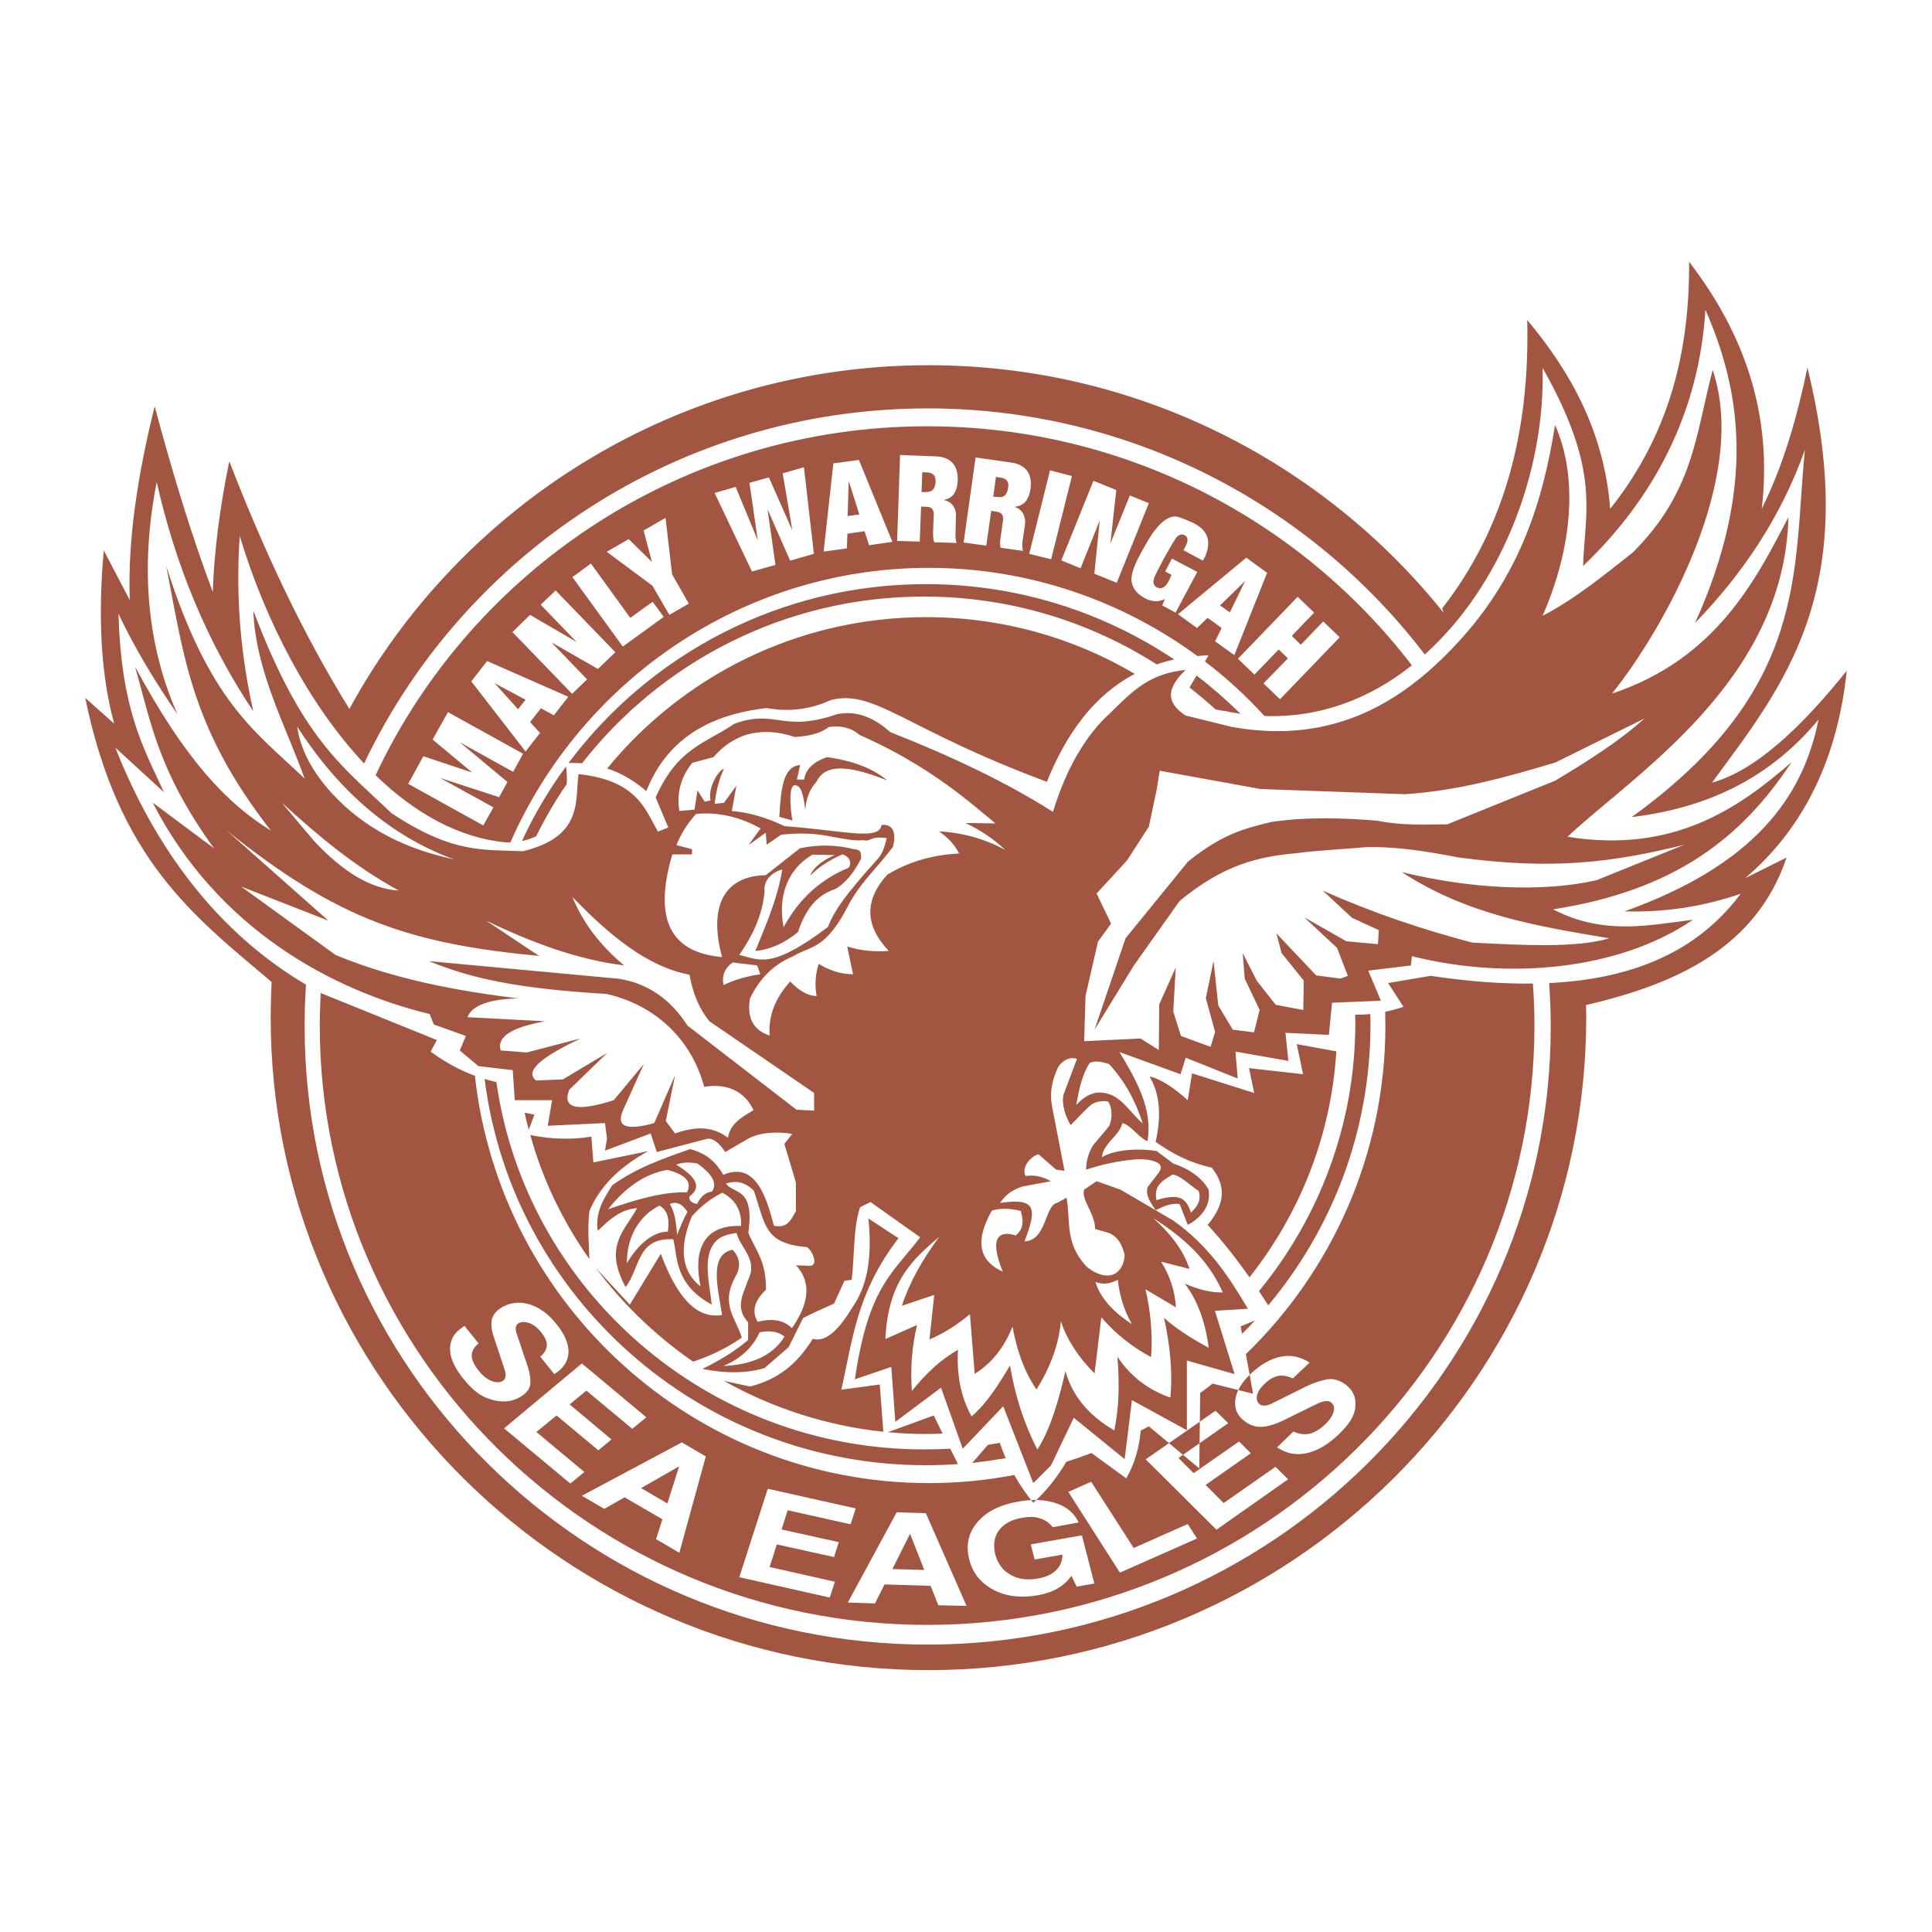 <?xml version="1.0" encoding="utf-8"?>
<!-- Generator: Adobe Illustrator 13.0.0, SVG Export Plug-In . SVG Version: 6.00 Build 14948)  -->
<!DOCTYPE svg PUBLIC "-//W3C//DTD SVG 1.0//EN" "http://www.w3.org/TR/2001/REC-SVG-20010904/DTD/svg10.dtd">
<svg version="1.0" id="Layer_1" xmlns="http://www.w3.org/2000/svg" xmlns:xlink="http://www.w3.org/1999/xlink" x="0px" y="0px"
	 width="192.756px" height="192.756px" viewBox="0 0 192.756 192.756" enable-background="new 0 0 192.756 192.756"
	 xml:space="preserve">
<g>
	<polygon fill-rule="evenodd" clip-rule="evenodd" fill="#FFFFFF" points="0,0 192.756,0 192.756,192.756 0,192.756 0,0 	"/>
	<path fill-rule="evenodd" clip-rule="evenodd" fill="#A25641" d="M115.704,76.894l10.062,1.828l14.441,0.519
		c5.482-0.383,10.243-1.76,14.959-3.159l8.913-4.4c-2.662,2.37-5.731,4.287-8.913,6.205l-10.763,4.355
		c-2.347,0.023-4.535,0.136-6.994-0.361c-3.588-0.293-7.152-0.384-10.605,0.135c-2.707,0.654-4.919,1.241-8.28,3.949l-6.228,7.649
		l-3.092,9.116l3.927-6.408l4.558-6.431c4.49-3.7,7.942-4.422,11.598-4.761c2.233-0.293,4.693-0.406,7.04-0.609
		c3.046-0.067,6.114,0.429,9.115,1.016c9.59,1.309,15.547,0.474,22.563-1.241l-8.709,3.52c-5.393,1.241-12.703,0.857-19.45-0.812
		c6.544,4.265,13.448,5.393,20.714,6.611c-3.204,0.97-8.507,0.7-13.674,0.429c-4.964-1.309-9.838-2.933-14.915-5.189l2.911,2.708
		l2.686,1.241l-0.091,1.399l-3.159-0.293l-4.196-2.392l3.271,3.046l1.083,2.798l-0.722,0.271l-2.438-0.315l-3.971-4.197l0.519,1.963
		l2.212,2.752l-0.046,2.934l-2.753-0.52l-1.895-2.414l-1.399-2.752l0.203,2.549l1.489,3.137L125.112,103l-2.12-0.271l-1.444-2.414
		l-0.474-4.445l-0.768,3.723l0.925,3.362l-0.451,1.489l-2.956-1.083l-0.767-2.437l0.248-4.4l-1.647,3.678l-0.045,4.558l-1.827-1.15
		l-5.618,0.271l0.135-4.513l1.241-5.415l1.309-1.805l-1.444-3.001l3.047-3.317l2.166-3.362l0.767-3.61L115.704,76.894
		L115.704,76.894z M118.299,66.831c-2.369,2.234-1.512,3.588,0,4.558l4.558,1.128c10.334,1.873,17.441-2.618,23.105-8.98
		c5.686-6.408,7.987-13.493,9.183-21.142c2.279,5.122,1.806,12.071-1.24,19.043c3.158-1.625,6.114-4.039,9.003-6.318
		c6.069-6.069,6.25-11.666,7.965-18.208c3.633,10.717-4.829,25.768-10.041,32.288c10.425-3.475,14.373-11.417,17.6-17.599
		c-0.406,16.336-15.366,25.632-22.045,31.882c10.604,1.714,17.126-2.888,22.36-7.446c-4.941,7.491-11.575,12.794-23.805,14.689
		c5.077,2.618,9.567,1.58,13.967,1.038c-7.378,5.032-18.434,6.047-28.046,3.633l-0.091,0.925l-4.264,0.519l1.263,3.001l-4.873,0.203
		l-0.316,3.203l-4.332-0.202l0.293,2.798l-5.279-0.926l0.226,2.686l-5.189-2.076l-0.52,1.647l-6.092-2.211
		c1.76,2.91,3.339,5.775,2.798,8.89c-0.88-0.339-1.67-1.625-2.505-1.805c-0.361,1.398-1.827,1.872-2.053,3.406
		c1.443-0.857,4.084-0.88,5.482-0.609l1.647,1.241c1.579,0.52,2.843,1.399,3.52,2.595c0.339,1.873-1.173,3.069-2.075,3.521
		l-0.812-2.076c-0.857-0.113-1.534,0.203-2.392,0.609c-0.52-0.744-1.016-1.467-0.812-2.279l1.016-1.331
		c1.263-1.467-1.715-1.534-2.279-1.444c-1.67,0.136-3.385,0.52-4.852,1.016c-0.022-0.88,0.271-1.805,0.723-2.482l1.557-1.85
		c0.384-0.88,0.293-1.963-0.112-2.482c-0.609-0.067-1.151,0-1.647,0.316c-0.745,0.632-1.377,1.376-2.076,2.053
		c-0.496-0.834-0.902-1.985-0.722-3l1.354-3.61c-0.722-0.249-1.467,0.18-1.873,0.812c-0.608,1.31-0.88,2.482-0.608,3.949l1.24,6.408
		l-0.835-0.113l-1.76-1.534c-0.722,0.158-1.76,1.286-1.286,2.166c0.835-0.135,1.692,0.045,2.527,0.52l-2.798,0.519
		c-0.971,0.293-1.715,0.79-2.279,1.646c3.588-0.519,3.724,0.475,2.438,3.836c2.233-0.09,2.008-3.587,3.249-3.836l0.947-0.519
		c0.429,2.324-0.226,4.58,2.076,6.949c2.324,1.738,3.655,0.406,3.723-1.24c-0.226-0.835-0.519-1.715-1.557-2.188l-1.399-0.406
		c0.046-1.467-1.443-2.979-1.082-3.927l1.24-0.834l2.369,0.834l5.28,3.092c3.565,2.527,5.551,5.618,7.446,8.8l-3.295,0.203
		l1.963,6.317l-4.761-1.354v6.949l-5.482-3.001l-0.723,5.89l-5.076-4.129l-2.279,4.761l-1.76,1.76l-3.001-7.672l-4.039,4.242
		l-2.166-6.093l-4.558,3.407l-0.406-5.482l-3.632,1.241c1.354-9.273,3.791-10.583,6.521-14.17l-4.964-3.521l-1.038,0.52
		c-0.7,2.099-0.542,4.828-0.835,7.242l-0.722,0.091l-1.038,2.278l-1.85,0.835l-1.241,0.609l-1.444,2.911l-2.392,2.075
		c-1.76,0.542-3.881,0.564-6.205,0.091c1.963-0.971,3.385-1.873,4.558-2.889v-1.76c-1.398-1.534-0.428-2.888,0-4.242
		c1.016-2.03-0.767-3.113-1.15-4.67c-1.625,0.203-2.257,0.722-2.685,1.872c-0.474,1.535,0,3.43,0.203,5.28
		c-3.745-2.076-3.384-4.716-3.835-6.521c-3.656-0.227-3.317,2.955-4.761,4.761c-2.256-4.129,0-5.709,1.151-7.875
		c-1.67,0.136-2.775,1.15-3.926,2.279c-0.293-1.873,0.655-3.295,1.444-4.558c2.572-1.828,5.122-2.663,7.762-3.61
		c1.715,0.451,2.617,1.354,3.317,2.572c3.385-1.467,4.4,2.685,5.054,5.076c1.399,0.294,1.715-0.654,2.188-1.443v-2.889l-1.15-3.836
		l0.79-0.992c-1.241-0.226-3.137-0.226-4.4,0.474l-2.279,1.331c-0.542-0.768-1.105-1.376-1.76-1.331l-5.077,1.331l-0.609-1.851
		l-4.558,1.715l0.203-1.195l-0.203-1.557l-5.709,0.271l0.429-2.55h-3.723l-0.203-3.001l-3.43-0.406l-1.851-1.557l0.609-1.444
		l-3.204-1.15l-0.406-1.038c-9.747-2.369-21.165-8.484-27.64-21.097l6.115,4.558c-5.641-7.807-6.295-12.658-7.875-18.119
		c5.077,9.432,9.251,13.696,13.561,16.359c-7.942-10.154-8.687-17.351-10.447-26.399c4.354,13.719,8.98,16.562,13.809,21.21
		c-1.94-5.393-4.896-10.741-5.122-16.765c4.896,12.929,8.913,15.524,13.764,20.195c6.138,4.062,9.071,3.632,13.132,3.813
		c6.069-1.467,5.189-5.099,5.55-7.694c5.844,0.609,6.679,3.565,7.92,5.731l1.038-0.406l-1.264-3.001
		c2.211-4.941,4.852-5.325,7.875-7.356c4.151-1.489,4.738,0.925,10.154-0.925c2.301-0.542,4.196,0.699,5.37,1.76
		c6.183,2.437,11.665,5.055,16.246,7.965c1.331-4.423,3.385-7.785,5.686-9.838C113.267,68.636,114.847,67.214,118.299,66.831
		L118.299,66.831z M108.731,106.046c-0.812,1.196-1.105,2.844-1.354,4.197c0.632-0.677,1.309-1.15,2.166-1.241
		c2.166-0.067,2.979,1.806,4.468,3.092c-0.723-2.279-1.783-4.22-3.362-5.935C109.995,105.956,109.273,105.775,108.731,106.046
		L108.731,106.046z M98.961,120.78c-1.917,3.385-0.992,5.145,1.084,6.093c-1.444-3.565-0.271-4.106,1.286-3.61
		c0.947-0.745,0.699-1.692,0.519-2.438C101.082,120.6,99.932,120.487,98.961,120.78L98.961,120.78z M116.99,117.17
		c-0.88,0.587-1.94,1.038-1.603,2.572c2.392-0.767,3.001-0.09,3.43,1.241c0.406-0.406,1.128-1.038,0.768-2.166
		C118.817,118.344,117.87,117.328,116.99,117.17L116.99,117.17z M109.296,127.91c0.947,0.339,1.646,0.068,2.233-0.226
		c0.113,1.309,0.564,2.956,1.399,4.423C111.507,131.205,109.837,129.738,109.296,127.91L109.296,127.91z M93.704,123.397
		c-1.692,2.302-2.979,4.581-3.723,6.882l3.226-1.083l-0.474,4.445c1.58-0.677,2.866-1.557,4.039-2.527l0.474,5.957
		c1.647-1.038,2.933-2.572,3.768-4.716c0.429,2.279,1.128,4.423,2.392,6.272c1.422-2.256,2.234-4.535,2.438-6.791
		c0.632,1.872,1.76,3.587,3.361,5.189l0.677-5.596c1.377,1.602,3.024,2.934,4.965,3.971c0.157-2.323-0.046-4.58-0.564-6.769
		l3.046,1.805c-0.112-1.579-0.564-3.113-1.489-4.558l2.843,0.722c-0.677-2.008-2.008-3.609-3.632-5.076
		c2.888,1.85,5.46,4.039,6.949,7.423c-1.083,0.022-2.302-0.226-3.791-0.88c1.422,1.896,2.076,4.084,2.392,6.408
		c-1.737-0.947-3.294-1.918-4.467-3.001c0.586,2.663,0.88,5.325,0.631,7.965c-2.256-0.789-4.016-2.166-5.279-4.084
		c0.203,2.572,0.181,5.055-0.316,7.356c-2.392-1.399-4.129-3.272-4.873-5.912c-0.632,2.775-1.467,5.754-2.798,7.83
		c-1.332-2.596-2.234-5.394-2.73-8.395c-1.038,1.737-2.279,3.769-3.836,5.077c-1.105-1.985-1.489-4.22-1.354-6.634
		c-1.669,0.925-3.204,2.347-4.603,4.106c-0.136-2.076-0.045-4.242,0.519-6.589l-3.159,1.399
		C88.605,127.617,91.29,125.496,93.704,123.397L93.704,123.397z M75.789,132.92c1.038-0.203,1.873-0.067,2.482,0.429
		c-1.241,2.03-3.475,2.82-6.092,2.934C73.735,135.627,75.044,134.566,75.789,132.92L75.789,132.92z M72.427,118.073
		c0.722,1.105,2.888,0.271,2.234,4.919c0.722,1.782,1.782,2.729,1.76,5.686c-1.241,1.174-1.399,2.233-0.835,3.204
		c1.331-0.339,2.505-0.271,3.43,0.632c1.061-1.557,2.415-4.084,0.406-6.272l1.286,0.045c0.948,0.09,0.474-1.309-0.158-1.851
		c-4.242-0.383-4.152-2.053-5.325-5.618C74.231,117.824,73.374,117.802,72.427,118.073L72.427,118.073z M72.066,118.998
		c1.308,0.677,1.94,1.782,1.873,3.316c-3.655-0.135-4.829,2.279-4.039,6.047c-1.895-1.488-2.188-3.835-0.88-6.994
		C69.967,120.284,70.982,119.539,72.066,118.998L72.066,118.998z M62.544,126.038c-0.022-2.505,1.128-4.693,3.249-5.754
		c0.677,0.384,1.061,1.105,0.835,2.595C65.026,122.901,63.582,124.278,62.544,126.038L62.544,126.038z M66.831,120.126
		c0.519,0.835,0.631,1.963,0.722,3.068c0.339-0.812,0.654-1.624,1.038-2.278C68.072,120.104,67.485,119.833,66.831,120.126
		L66.831,120.126z M60.671,120.645c1.647-2.075,3.565-3.52,5.912-3.926c1.828,0.475,2.482,1.196,1.963,2.234
		C65.974,118.907,63.379,119.72,60.671,120.645L60.671,120.645z M67.462,116.2c1.828,1.105,2.686,2.188,1.332,3.159
		c-0.09,0.383,0.158,0.653,0.745,0.767c0.361-0.744,0.857-1.173,1.489-1.241c0.564-0.789,0.068-1.715-1.444-2.798
		C68.794,115.93,68.094,115.952,67.462,116.2L67.462,116.2z M29.646,72.494c4.039,6.25,9.138,10.853,15.637,13.245
		c-4.558-0.993-8.754-2.866-12.207-6.634C31.09,76.917,29.962,74.706,29.646,72.494L29.646,72.494z M28.089,80.053
		c3.678,3.384,7.491,6.521,11.711,8.8c-2.753-0.181-5.46-1.738-8.484-4.964L28.089,80.053L28.089,80.053z M22.606,82.851
		c11.146,8.958,18.389,11.304,31.183,12.523l-5.28-3.52c4.58,2.211,9.184,3.903,13.764,4.467c-2.415-2.008-4.129-4.287-5.167-6.837
		c3.678,3.813,7.469,6.973,11.688,7.762c0.293,1.67,0.857,3.25,1.985,4.648l10.447,7.152v1.761l-1.76-0.091l-10.875-8.394
		c-1.715-2.662-3.994-4.22-6.837-4.671l-18.953-1.759c4.332,1.783,9.025,2.752,17.712,3.272c4.67,1.06,8.416,4.332,9.748,9.273
		c2.347-0.406,4.084,0.519,4.918,2.324c-1.444,0.834-2.346,1.488-2.549,2.752c-1.196-0.88-2.686-1.354-5.28-0.429l-0.925-1.241
		l0.925-4.558l-2.076,4.762c-2.82,0.789-3.858,0.36-3.091-1.332l2.054-4.558l-3.001,3.61c-3.678,1.173-5.167,0.835-4.445-1.038
		l3.791-3.678l-4.422,2.64l-2.685,0.113c-1.241-1.016,0.857-2.482,4.445-4.197l-5.371,1.399l-2.595-0.203
		c-0.451-1.512,1.467-2.369,4.445-2.911l-7.762-0.406c0.452-1.173,2.144-1.805,5.077-1.872c-6.183-0.768-12.32-1.896-18.231-4.333
		l-9.432-6.836l8.709,3.407L22.606,82.851L22.606,82.851z M69.448,81.204c-0.948,1.038-1.534,2.076-1.963,3.114l1.557,0.406v0.519
		h-1.963c-2.008,6.792,0.068,9.815,4.964,10.244c-1.376-5.054,0.203-8.101,4.355-8.168l3.407-2.686
		c1.805-0.383,3.588-0.361,5.393,0.09c0.835,0.045,0.677,0.519,0.723,0.925c-0.7,1.399-1.535,2.392-2.482,3.001
		c-1.444,0.519-2.821,1.354-3.836,4.355c-1.354,1.105-2.753,1.737-4.242,1.873c0.903-2.256,2.188-5.054,2.685-8.123
		c-0.857,0.203-1.917,0.97-1.76,2.211c-0.249,2.437-1.173,4.31-2.527,6.317c1.918,0.384,3.001,1.625,8.845-2.797
		c0.631-1.647,1.805-3.272,4.806-6.611c0.564-0.564,0.79-1.151,1.061-2.256c-1.602-0.248-1.692,0.406-2.279,0.203
		c-0.993,0.113-2.099-0.158-3.182-0.338c-1.76-0.384-3.43-0.384-5.077-0.203l-1.444,0.993l-0.09-1.196l-1.715,1.241l1.196-1.669
		C73.803,81.497,71.66,81.001,69.448,81.204L69.448,81.204z M81.068,85.265c-2.708,1.58-3.429,4.423-2.888,7.243
		c1.557-2.866,3.701-4.784,6.499-5.934c0.429-0.7-0.181-1.241-0.654-1.332c-1.399,0.632-2.459,1.354-3.204,2.144
		c0.293-0.79,1.128-1.489,2.459-2.076L81.068,85.265L81.068,85.265z M88.515,77.865c-1.376-1.174-3.385-1.963-6.002-2.324
		c-1.376,0.474-2.144,1.218-2.279,2.233h-0.722l0.316-1.444c-1.67,0.135-1.918,2.256-2.076,5.167l1.308,0.361
		c-0.203-1.061-0.428-3.633,0.293-3.52c0.587,0.067,0.812,0.947,0.993,2.527c0.045-1.083,0.383-2.076,1.128-2.888
		C82.422,75.969,85.22,76.556,88.515,77.865L88.515,77.865z M72.179,98.284c1.218-0.586,2.437-0.902,3.678-1.083l-0.316-0.88
		l-2.437-0.293C72.314,96.57,71.998,97.337,72.179,98.284L72.179,98.284z M67.779,80.911c-0.271-1.647,0.067-3.272,1.286-4.806
		l2.121-0.564c0.768-0.903,1.737-1.67,3.069-2.167c1.669-0.541,3.362-0.406,5.054,0.158c1.354-0.09,2.55-0.338,3.362-0.993
		c1.083-0.158,2.144-0.022,3.091,0.79c4.648,2.031,8.484,4.603,11.756,7.333l1.805,1.49l-3.001-0.045
		c1.467,0.699,2.798,1.579,3.972,2.685c-2.054-1.106-4.265-1.715-6.611-1.85c0.88,0.609,1.557,1.331,2.008,2.211
		c-2.82,0.136-5.167,0.903-7.175,2.121c-2.302,2.55-2.234,5.077,0.158,7.604c-1.376,0.09-2.752,0-4.151-0.451l0.586,2.775
		c-1.15,0-2.279-0.338-3.43-1.038c-0.338,1.083-0.406,2.144-0.203,3.204c-0.948,0-1.805-0.586-2.64-1.443
		c-1.512,1.669-2.188,3.452-2.053,5.393c-1.625-0.542-2.279-1.76-1.963-3.678c0.948-2.031,2.415-3.453,4.333-4.242
		c1.76-1.083,3.227-0.542,5.641-5.37c1.354-2.324,2.663-3.362,4.287-5.528c0.452-1.669-0.203-2.324-1.128-2.188
		c-0.226,1.602-3.791,0.542-9.68,0.113c-1.76-0.835-3.52-1.376-5.257-1.512l0.452-2.527l-1.241,1.715l-0.925,0.09
		c0.136-1.173,0.384-2.324,0.925-3.498c-0.609,0.203-1.625,1.963-1.332,3.159l-0.586,0.135l-0.722-1.128l-0.293,1.918L67.779,80.911
		L67.779,80.911z M92.644,36.438c20.759,0,39.328,9.657,51.377,24.685l-0.135-0.429c6.34-8.123,8.755-17.893,8.483-28.769
		c4.445,5.303,7.694,11.304,8.281,18.841c6.047-7.604,7.92-15.953,7.875-24.64c5.527,7.175,8.349,15.253,7.243,24.64
		c2.144-4.31,3.52-9.093,4.558-14.08c5.505,22.383-2.505,31.814-9.522,41.404c4.4-1.241,8.913-5.528,13.448-11.169
		c-0.902,8.552-4.129,15.569-10.131,20.691l4.129-2.054c-3.023,8.913-10.785,12.545-19.879,14.688l-0.135,0.023
		c0.022,0.429,0.022,0.857,0.022,1.263c0,35.854-29.491,65.097-65.615,65.097c-36.147,0-65.637-29.242-65.637-65.097
		c0-1.195,0.045-2.368,0.09-3.564c-7.852-6.634-15.275-12.229-18.592-28.34l2.888,2.572c-1.309-4.783-1.647-10.56-1.038-17.284
		l2.595,4.964c-0.226-5.979,0.79-12.523,2.482-19.337c1.692,6.295,3.542,12.5,5.799,18.525c0.135-4.084,0.699-8.416,1.647-13.042
		c3.385,8.732,7.243,17.058,11.981,24.707C45.959,50.337,67.711,36.438,92.644,36.438L92.644,36.438z M92.554,40.747
		c20.217,0,38.223,9.657,49.595,24.549c7.514-6.724,12.026-18.006,11.756-28.588c5.866,10.334,4.196,14.418,4.038,19.766
		c7.108-6.792,11.575-15.321,12.207-25.564c3.476,7.897,5.145,17.577-1.037,31.25c4.761-4.919,8.574-10.56,10.966-17.284
		c-1.219,11.981,0.519,23.805-17.284,36.644c7.152-0.858,13.561-3.61,18.638-9.725c-1.534,7.694-6.363,14.486-19.359,19.134
		c4.016,0.113,7.874-0.474,11.598-1.76c-3.836,5.145-9.793,8.461-19.111,8.912c0.09,1.422,0.157,2.866,0.157,4.333
		c0,33.958-27.934,61.666-62.162,61.666c-34.252,0-62.163-27.708-62.163-61.666c0-1.399,0.045-2.798,0.135-4.175
		c-8.709-5.145-14.982-13.403-19.021-23.646l4.851,4.445c-2.076-4.49-4.265-8.258-4.535-17.803
		c1.647,3.498,3.678,6.814,5.889,10.041c-2.979-6.724-3.791-14.531-2.076-23.173c1.873,8.281,5.009,15.953,9.635,22.857
		c-1.218-5.438-1.782-11.214-1.354-17.487c2.573,8.529,6.927,16.855,12.41,22.699C46.275,55.256,67.756,40.747,92.554,40.747
		L92.554,40.747z M92.508,42.53c19.72,0,37.275,9.386,48.354,23.85c-4.152,3.317-9.161,5.257-14.712,5.054
		c-1.805-1.985-3.79-3.813-5.934-5.438l0.36-0.609c-0.36,0-0.744,0.022-1.105,0.068c-7.536-5.528-16.81-8.8-26.806-8.8
		c-18.615,0-34.68,11.304-41.743,27.392c-0.135,0-0.293,0-0.451,0c-4.716-0.451-9.116-2.933-12.997-6.701
		C47.088,56.835,68.162,42.53,92.508,42.53L92.508,42.53z M152.934,98.127c0.113,1.398,0.158,2.798,0.158,4.196
		c0,32.943-27.212,59.794-60.583,59.794s-60.606-26.851-60.606-59.794c0-1.083,0.045-2.166,0.09-3.249
		c0.045,0,0.068,0.022,0.113,0.045l11.485,4.648l-0.632,1.15c1.421,1.038,2.888,1.851,4.422,2.415
		c2.505,22.812,21.887,40.637,45.285,40.637c2.911,0,5.754-0.271,8.529-0.812c0.541,0.971,1.174,1.896,1.896,2.775
		c1.286-1.15,2.392-2.55,3.294-4.084c0.835-0.271,1.692-0.564,2.505-0.88l3.475,2.527c0.812-1.399,1.286-2.979,1.444-4.762
		c0.271-0.135,0.541-0.293,0.812-0.428l5.031,4.196l0.09-7.514c0.43-0.315,0.835-0.632,1.241-0.947l4.039,1.015l-0.722-3.948
		c8.574-8.304,13.921-19.946,13.921-32.785c0-0.474-0.021-0.925-0.021-1.376c0.631-0.136,1.24-0.294,1.827-0.496l-1.534-2.37
		l4.241-0.722C146.503,97.924,149.888,98.172,152.934,98.127L152.934,98.127z M92.373,58.279c9.16,0,17.689,2.775,24.774,7.514
		c-0.586,0.135-1.173,0.293-1.737,0.496c-6.724-4.287-14.688-6.769-23.24-6.769c-13.854,0-26.219,6.543-34.094,16.629
		c-0.429-0.022-0.88-0.045-1.354-0.022C64.823,65.296,77.797,58.279,92.373,58.279L92.373,58.279z M119.382,67.395
		c1.534,1.174,3.001,2.46,4.377,3.813c-0.474-0.067-0.947-0.135-1.422-0.248c-0.383-0.045-0.744-0.113-1.06-0.181
		c-0.835-0.767-1.716-1.489-2.596-2.188L119.382,67.395L119.382,67.395z M136.71,101.173c0.023,0.338,0.023,0.699,0.023,1.061
		c0,10.627-3.836,20.397-10.199,28.001c-0.315-0.474-0.609-0.947-0.925-1.421c6.002-7.311,9.611-16.63,9.611-26.738
		c0-0.271,0-0.564-0.022-0.835C135.718,101.24,136.214,101.218,136.71,101.173L136.71,101.173z M125.203,131.746
		c-0.406,0.451-0.835,0.902-1.286,1.332l-0.136-0.745L125.203,131.746L125.203,131.746z M100.338,145.487
		c-1.105,0.181-2.211,0.339-3.339,0.475l1.557-1.806c0.405-0.067,0.789-0.136,1.195-0.203
		C99.932,144.473,100.112,144.969,100.338,145.487L100.338,145.487z M95.577,146.074c-1.06,0.068-2.121,0.113-3.204,0.113
		c-22.586,0-41.314-16.855-44.021-38.539c0.383,0.113,0.79,0.226,1.173,0.315c2.934,20.669,20.962,36.644,42.646,36.644
		c0.88,0,1.76-0.022,2.64-0.067L95.577,146.074L95.577,146.074z M52.074,83.912c1.219-2.64,2.685-5.122,4.4-7.446
		c0.068,0.609,0.113,1.196,0.068,1.76c-1.128,1.647-2.166,3.407-3.046,5.212C53.067,83.641,52.593,83.799,52.074,83.912
		L52.074,83.912z M92.396,61.574c7.604,0,14.712,2.053,20.826,5.663c-3.994,2.076-6.792,5.844-8.777,10.763
		c-14.26-5.303-17.103-9.229-21.525-8.168c-2.144,0.993-4.287,1.196-6.431,0.812c-5.912,0.677-9.996,3.227-12.004,8.281
		c-1.173-0.993-2.459-1.783-3.904-2.256C68.117,67.462,79.579,61.574,92.396,61.574L92.396,61.574z M133.326,104.896
		c-0.52,8.462-3.679,16.246-8.665,22.541c-1.286-1.827-2.662-3.588-4.174-5.234c1.512-1.783,2.054-3.655,0.406-5.709
		c-2.347-0.519-4.062-1.489-5.596-2.572c0.563-2.504,0.474-4.716-0.609-6.521c1.196,0.248,2.617,1.286,3.813,2.369l0.429-2.686
		l6.204,1.963l-0.519-2.481l5.393,0.609l-0.632-3.001L133.326,104.896L133.326,104.896z M94.042,143.028
		c-0.542,0.022-1.083,0.045-1.647,0.045c-1.286,0-2.55-0.067-3.813-0.181l4.581-1.67L94.042,143.028L94.042,143.028z
		 M88.131,142.848c-5.731-0.609-11.124-2.392-15.907-5.077l2.617,0.564c2.843-0.745,4.648-2.211,6.25-4.761
		c1.332,0.406,2.663-0.993,3.994-3.204c1.579-2.257,1.917-5.303,1.557-8.8l3.001,1.963c-4.219,5.483-4.58,10.222-5.708,15.118
		l3.836-0.52L88.131,142.848L88.131,142.848z M69.155,135.853c-3.723-2.572-7.017-5.73-9.702-9.341l3.384,3.655l3.092-5.077
		c2.144,5.776,4.422,6.363,6.114,6.115c-0.383-2.595-1.376-6.002,1.038-6.521c0.609,0.632,0.903,1.422,0.406,2.482
		c-1.76,3.001,0,4.377,0.519,6.295C72.404,134.566,70.779,135.312,69.155,135.853L69.155,135.853z M58.798,125.609
		c-2.617-3.701-4.648-7.875-5.889-12.365c2.144,0.429,4.174,0.474,6.092,0.158l0.203,2.572l5.483-1.129
		c-2.73,1.49-4.806,3.408-5.889,6.003C58.595,122.834,58.776,124.053,58.798,125.609L58.798,125.609z M52.751,112.726
		c-0.135-0.564-0.293-1.129-0.406-1.715l0.97,0.203L52.751,112.726L52.751,112.726z M48.216,82.354l-7.491-4.151l1.512-2.753
		l4.874,1.625l-3.949-3.294l1.534-2.73l7.491,4.152l-0.993,1.805l-5.325-2.956l4.761,3.971l-0.834,1.512l-5.889-1.918l5.325,2.933
		L48.216,82.354L48.216,82.354z M52.435,74.977l-5.415-6.995l1.58-2.031l8.1,3.565l-1.444,1.85l-1.286-0.7l-1.083,1.376l0.993,1.083
		L52.435,74.977L52.435,74.977z M51.69,70.757l0.745-0.947l-3.091-1.647L51.69,70.757L51.69,70.757z M57.083,69.223l-5.957-6.16
		l1.76-1.715l4.648,2.708l-3.588-3.723l1.49-1.421l5.957,6.16l-1.737,1.67l-4.648-2.663l3.565,3.701L57.083,69.223L57.083,69.223z
		 M62.138,64.507l-5.032-6.927l1.85-1.354l3.926,5.415l2.234-1.602l1.105,1.512L62.138,64.507L62.138,64.507z M60.536,55.053
		l2.188-1.264l2.324,2.279l-0.835-3.137l2.189-1.264l0.654,5.641l1.669,2.911l-1.94,1.128l-1.692-2.911L60.536,55.053L60.536,55.053
		z M71.298,49.186l2.099-0.609l2.211,5.348l-0.835-5.753l1.94-0.542l2.346,5.303l-0.97-5.708l2.121-0.609l0.993,8.642l-2.369,0.677
		l-2.256-5.122l0.79,5.551l-2.347,0.654L71.298,49.186L71.298,49.186z M82.174,55.03l0.971-8.8l2.55-0.338l3.339,8.168l-2.324,0.339
		L86.258,53l-1.715,0.248l-0.045,1.467L82.174,55.03L82.174,55.03z M84.566,51.488l1.173-0.158l-1.061-3.339L84.566,51.488
		L84.566,51.488z M89.507,53.97l0.293-8.574l3.52,0.135c0.745,0.022,1.309,0.226,1.692,0.632c0.384,0.406,0.564,0.993,0.542,1.737
		c-0.045,1.105-0.452,1.76-1.241,1.94l-0.181,0.045c0.632,0.113,1.016,0.474,1.196,1.083c0.045,0.158,0.068,0.361,0.045,0.609
		l-0.045,1.692v0.406l0.045,0.158v0.09l0.067,0.248l-2.234-0.067c-0.09-0.226-0.113-0.542-0.113-0.948l0.068-1.782
		c0.022-0.519-0.226-0.812-0.699-0.812l-0.564-0.022l-0.136,3.497L89.507,53.97L89.507,53.97z M91.944,49.096h0.474l0.181-0.022
		c0.474-0.045,0.722-0.384,0.745-1.038c0.022-0.586-0.271-0.88-0.857-0.902l-0.474-0.022L91.944,49.096L91.944,49.096z
		 M96.141,54.127l1.196-8.484l3.497,0.497c0.745,0.09,1.286,0.383,1.625,0.812c0.338,0.451,0.451,1.038,0.361,1.783
		c-0.158,1.105-0.632,1.692-1.444,1.805l-0.181,0.022c0.609,0.181,0.947,0.587,1.061,1.218c0.045,0.158,0.022,0.361,0,0.609
		l-0.248,1.669l-0.023,0.384l0.023,0.181v0.09l0.045,0.248l-2.233-0.316c-0.046-0.226-0.068-0.542,0-0.948l0.248-1.76
		c0.067-0.519-0.136-0.812-0.609-0.88l-0.564-0.09l-0.496,3.475L96.141,54.127L96.141,54.127z M99.097,49.547l0.474,0.045h0.181
		c0.474,0.022,0.745-0.316,0.835-0.948c0.091-0.586-0.158-0.925-0.767-0.993l-0.452-0.068L99.097,49.547L99.097,49.547z
		 M102.685,55.256l2.075-8.326l2.189,0.564l-2.076,8.303L102.685,55.256L102.685,55.256z M105.889,55.91l3.204-7.942l2.278,0.925
		l-0.586,5.325l1.94-4.784l1.896,0.768l-3.204,7.942l-2.234-0.903l0.542-5.325l-1.918,4.784L105.889,55.91L105.889,55.91z
		 M120.014,55.933l-1.94-1.038l0.181-0.338c0.315-0.586,0.293-0.97-0.046-1.151c-0.248-0.135-0.496-0.09-0.744,0.113
		c-0.136,0.135-0.316,0.406-0.564,0.834l-0.857,1.512l-0.541,1.038c-0.046,0.113-0.158,0.316-0.294,0.609
		c-0.226,0.542-0.157,0.902,0.203,1.083c0.451,0.248,0.857,0.022,1.219-0.677c0.045-0.091,0.09-0.181,0.135-0.293l0.113-0.271
		l-0.632-0.338l0.677-1.286l2.527,1.331l-2.166,4.062l-1.331-0.722l0.271-0.632l-0.226,0.09c-0.542,0.204-1.15,0.158-1.782-0.18
		c-0.88-0.474-1.309-1.106-1.332-1.873c0-0.542,0.249-1.332,0.768-2.302c0.677-1.264,1.196-2.144,1.579-2.617
		c0.881-1.128,1.715-1.557,2.482-1.264c0.563,0.203,0.925,0.361,1.061,0.429l0.315,0.135c0.022,0.022,0.068,0.045,0.113,0.068
		c1.309,0.699,1.67,1.782,1.038,3.271L120.014,55.933L120.014,55.933z M117.531,61.28l6.814-5.641l2.076,1.512l-3.272,8.213
		l-1.918-1.376l0.654-1.331l-1.398-1.016l-1.061,1.016L117.531,61.28L117.531,61.28z M121.729,60.4l0.97,0.699l1.534-3.136
		L121.729,60.4L121.729,60.4z M123.511,65.725l5.957-6.182l1.646,1.579l-2.233,2.324l0.902,0.88l2.234-2.324l1.646,1.58
		l-5.956,6.183l-1.647-1.58l2.437-2.504l-0.925-0.88l-2.414,2.504L123.511,65.725L123.511,65.725z M47.742,134.025
		c-0.474,0.406-0.7,0.835-0.677,1.286c0.045,0.451,0.271,0.925,0.7,1.444c0.383,0.496,0.79,0.812,1.241,1.015
		c0.451,0.181,0.812,0.181,1.128,0.023c0.181-0.113,0.271-0.249,0.293-0.452c0.045-0.18,0-0.429-0.09-0.722l-1.083-3.271
		c-0.226-0.632-0.271-1.196-0.181-1.692c0.113-0.496,0.451-0.902,1.061-1.264c0.835-0.451,1.737-0.541,2.73-0.248
		c0.97,0.315,1.851,0.947,2.618,1.918c0.857,1.038,1.264,2.008,1.241,2.865c-0.045,0.88-0.496,1.603-1.421,2.166l-1.399-1.737
		c0.429-0.36,0.632-0.744,0.654-1.128s-0.18-0.812-0.564-1.309c-0.339-0.429-0.722-0.723-1.151-0.903
		c-0.428-0.157-0.79-0.157-1.105,0c-0.135,0.091-0.226,0.204-0.271,0.384c-0.022,0.158-0.022,0.361,0.068,0.609l1.128,3.362
		c0.203,0.654,0.293,1.241,0.248,1.737c-0.068,0.496-0.406,0.947-1.083,1.309c-0.429,0.248-0.903,0.384-1.422,0.406
		c-0.541,0.022-1.083-0.067-1.647-0.271c-0.474-0.158-0.902-0.406-1.286-0.723c-0.383-0.293-0.79-0.722-1.218-1.241
		c-0.587-0.722-0.993-1.421-1.196-2.053c-0.203-0.632-0.203-1.241-0.023-1.782c0.023-0.022,0.023-0.046,0.045-0.091
		c0-0.022,0.022-0.067,0.022-0.09c0.113-0.226,0.249-0.451,0.429-0.632c0.181-0.203,0.452-0.406,0.812-0.654L47.742,134.025
		L47.742,134.025z M64.484,141.403l-1.399,1.151l-4.581-3.813l-1.67,1.376l4.175,3.498l-1.309,1.083l-4.174-3.476l-2.008,1.647
		l4.783,3.994l-1.399,1.15l-6.611-5.506l7.762-6.476L64.484,141.403L64.484,141.403z M68.027,143.908l2.392,1.399l-2.64,9.611
		l-2.324-1.354l0.632-1.985l-3.768-2.188l-2.031,1.15l-2.234-1.309L68.027,143.908L68.027,143.908z M66.583,150l1.173-3.7
		l-3.791,2.166L66.583,150L66.583,150z M85.378,150.497l-0.519,1.579l-6.272-1.398l-0.609,1.917l5.708,1.264l-0.474,1.489
		l-5.708-1.264l-0.722,2.257l6.521,1.467l-0.519,1.579l-9.025-2.03l2.843-8.823L85.378,150.497L85.378,150.497z M89.462,150.881
		l2.911,0.09l4.062,9.251l-2.821-0.067l-0.767-1.94l-4.603-0.136l-0.948,1.896l-2.708-0.091L89.462,150.881L89.462,150.881z
		 M92.215,156.634l-1.421-3.609l-1.76,3.52L92.215,156.634L92.215,156.634z M102.843,154.084l5.099-0.902l1.241,4.806l-1.76,0.316
		l-0.519-1.083c-0.384,0.52-0.835,0.947-1.399,1.264c-0.541,0.315-1.196,0.541-1.985,0.677c-1.67,0.293-3.137,0.113-4.4-0.542
		c-1.264-0.677-2.076-1.669-2.414-3.023c-0.361-1.398-0.113-2.64,0.79-3.7c0.88-1.061,2.234-1.76,4.062-2.076
		c1.466-0.271,2.752-0.202,3.812,0.158c1.083,0.361,1.828,1.016,2.257,1.918l-2.595,0.474c-0.339-0.429-0.744-0.722-1.264-0.88
		c-0.496-0.181-1.083-0.181-1.76-0.067c-1.083,0.181-1.851,0.609-2.347,1.264c-0.474,0.654-0.587,1.467-0.361,2.414
		c0.248,0.902,0.745,1.58,1.512,2.008c0.768,0.452,1.67,0.564,2.708,0.384c0.812-0.135,1.421-0.406,1.85-0.835
		c0.406-0.406,0.632-0.925,0.632-1.557l-2.775,0.496L102.843,154.084L102.843,154.084z M108.867,147.834l4.242,6.611l5.393-2.392
		l0.925,1.444l-7.694,3.407l-5.145-8.056L108.867,147.834L108.867,147.834z M121.277,140.749l1.264,1.241l-4.965,3.475l1.512,1.512
		l4.535-3.158l1.174,1.173l-4.513,3.159l1.805,1.805l5.167-3.61l1.264,1.241l-7.152,5.032l-7.062-7.018L121.277,140.749
		L121.277,140.749z M129.039,142.825c0.608,0.271,1.173,0.339,1.67,0.203c0.496-0.136,1.015-0.451,1.512-0.926
		c0.451-0.428,0.722-0.856,0.834-1.263c0.113-0.406,0.022-0.723-0.271-0.926c-0.157-0.112-0.338-0.157-0.587-0.112
		c-0.226,0.022-0.496,0.112-0.812,0.271l-3.498,1.715c-0.677,0.315-1.331,0.52-1.917,0.564c-0.61,0.045-1.196-0.113-1.738-0.52
		c-0.767-0.541-1.083-1.263-0.992-2.121c0.09-0.857,0.608-1.737,1.512-2.617c1.015-0.947,2.008-1.534,3.023-1.737
		s1.963,0,2.888,0.587l-1.669,1.579c-0.542-0.248-1.038-0.315-1.467-0.248c-0.451,0.09-0.926,0.361-1.377,0.812
		c-0.406,0.384-0.654,0.767-0.744,1.15c-0.068,0.384,0.022,0.677,0.293,0.88c0.136,0.091,0.293,0.136,0.497,0.113
		c0.202,0,0.428-0.067,0.699-0.203l3.588-1.782c0.722-0.316,1.376-0.542,1.963-0.632c0.586-0.091,1.195,0.09,1.805,0.519
		c0.384,0.294,0.654,0.632,0.835,1.061c0.158,0.406,0.181,0.88,0.112,1.377c-0.067,0.428-0.248,0.834-0.496,1.218
		c-0.271,0.406-0.632,0.835-1.128,1.309c-0.699,0.677-1.399,1.174-2.076,1.489c-0.699,0.339-1.376,0.497-2.053,0.497
		c-0.046-0.023-0.091-0.023-0.113-0.023c-0.045,0-0.09,0-0.112,0c-0.316-0.022-0.587-0.067-0.858-0.181
		c-0.271-0.09-0.586-0.247-0.947-0.474L129.039,142.825L129.039,142.825z"/>
</g>
</svg>

